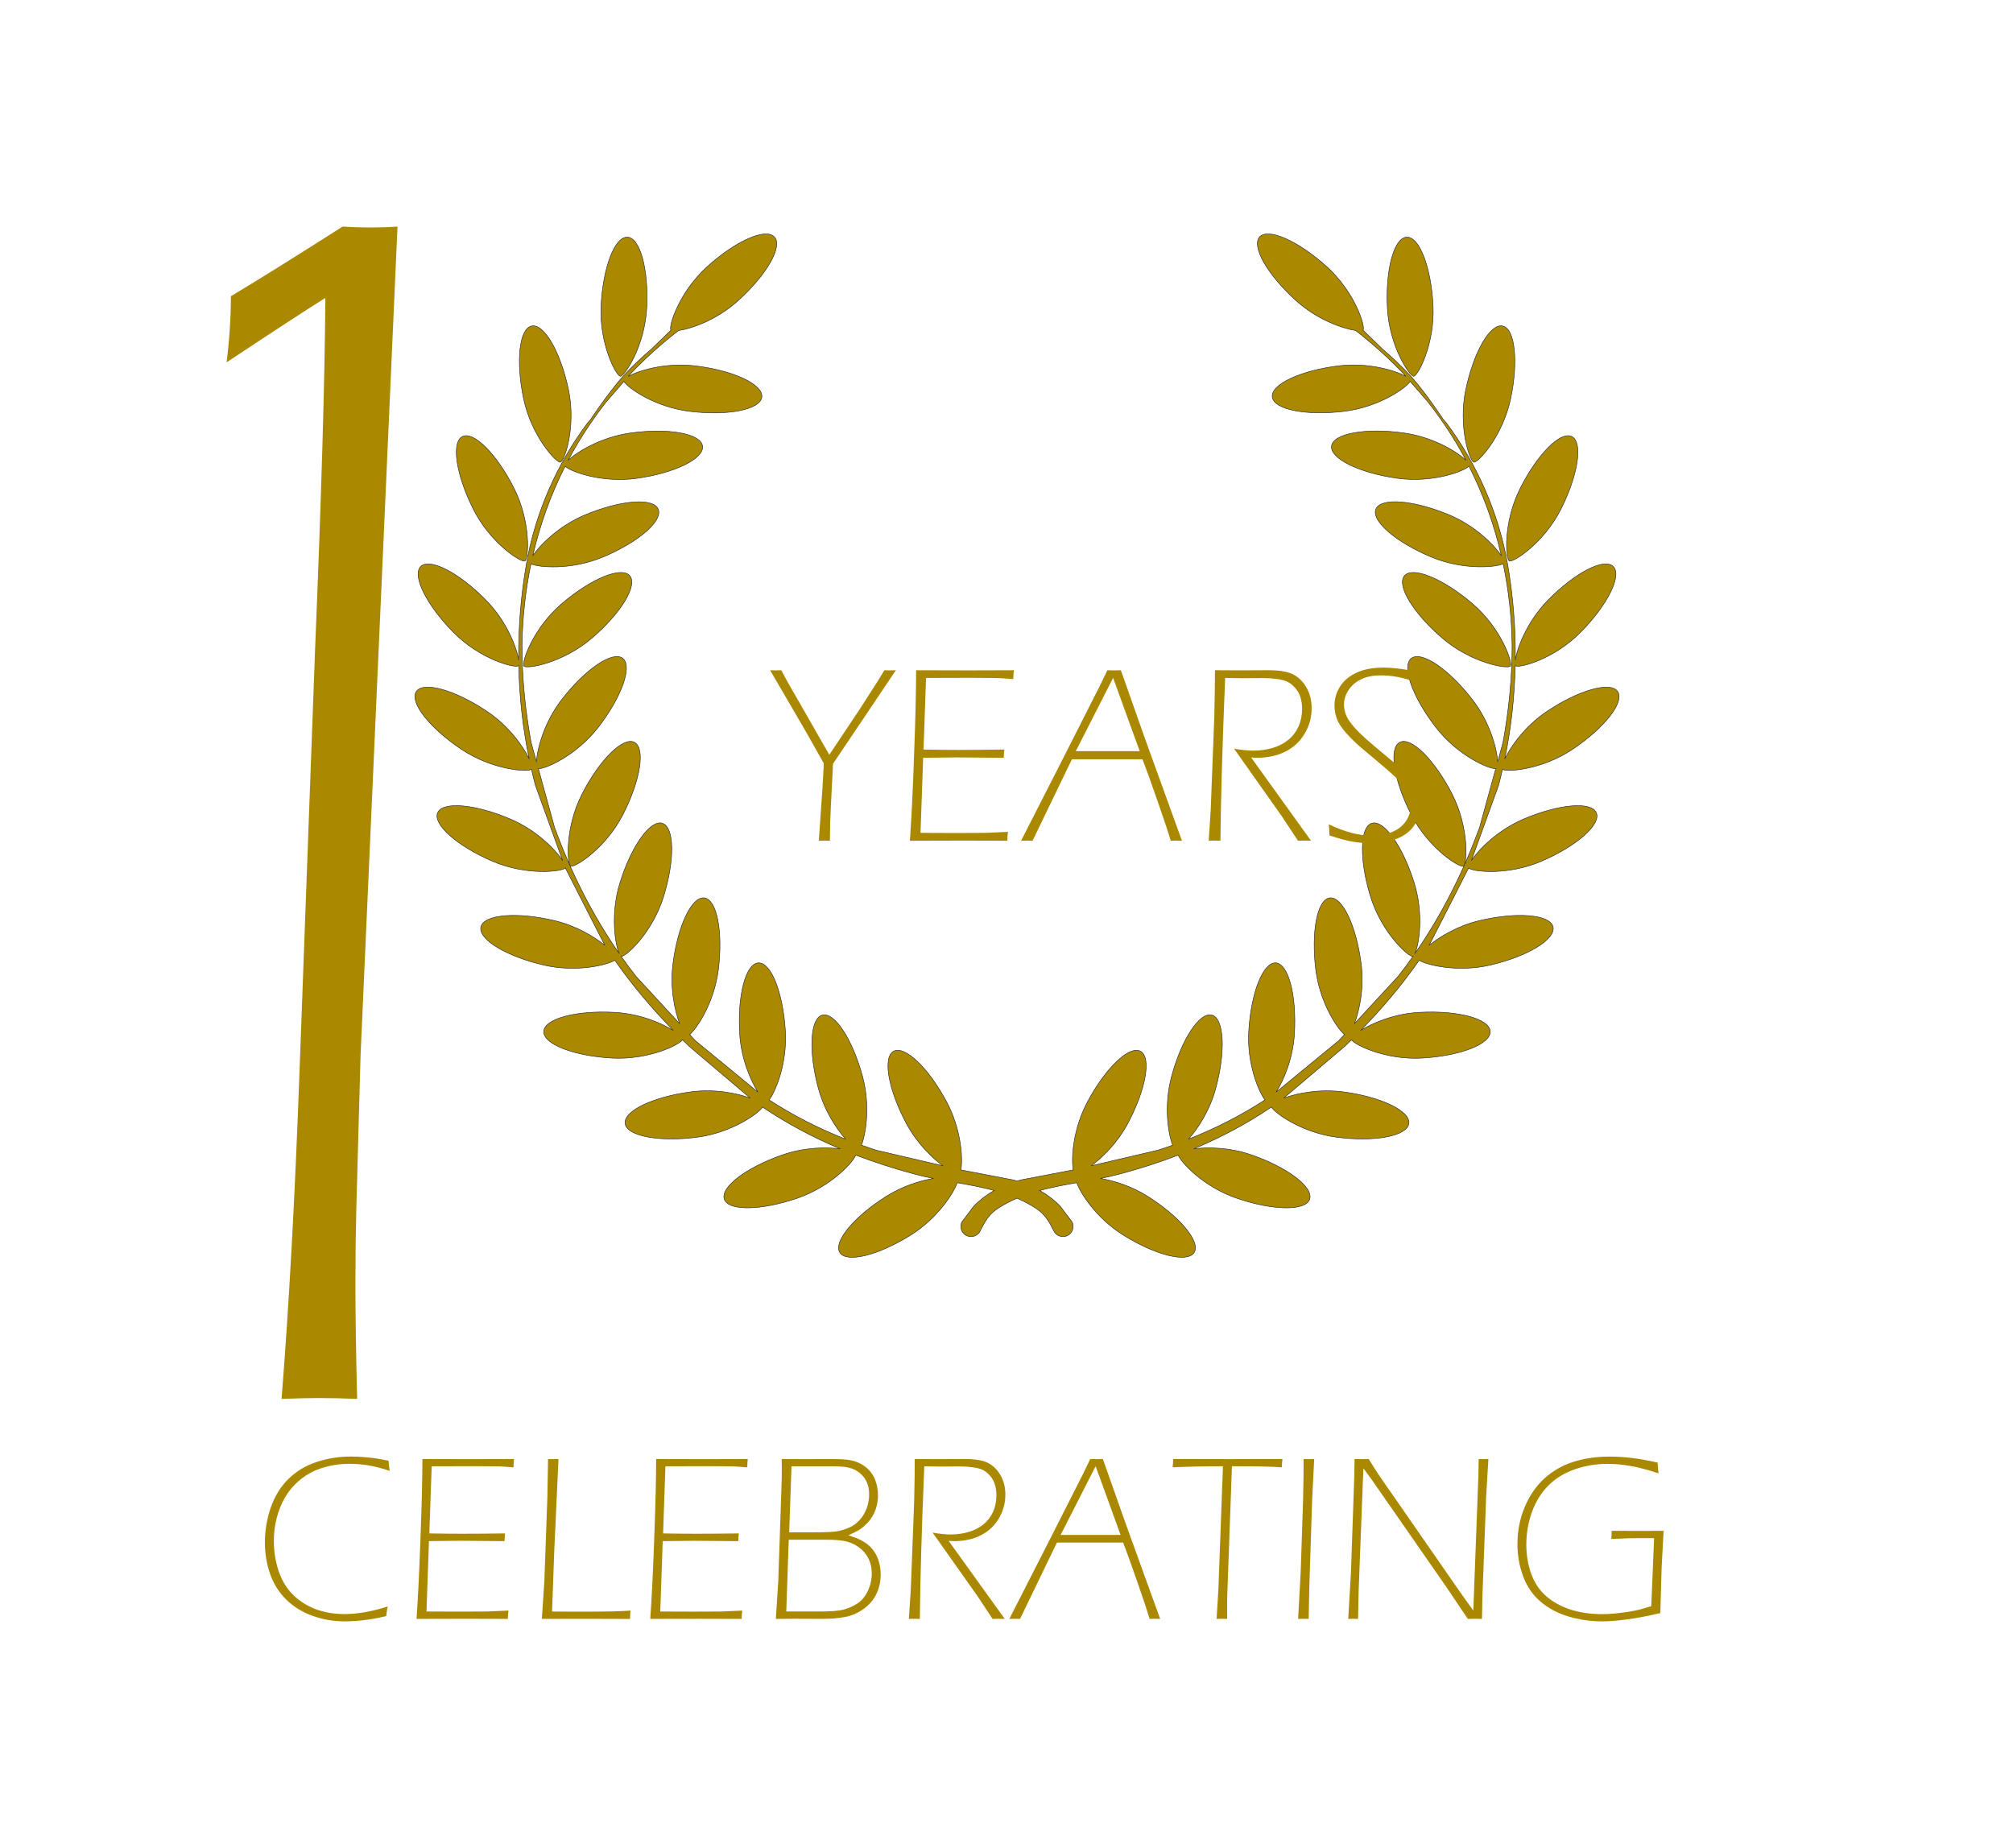<?xml version="1.0" encoding="UTF-8" standalone="no"?>
<!-- Created with Inkscape (http://www.inkscape.org/) -->

<svg
   xmlns:dc="http://purl.org/dc/elements/1.1/"
   xmlns:cc="http://creativecommons.org/ns#"
   xmlns:rdf="http://www.w3.org/1999/02/22-rdf-syntax-ns#"
   xmlns:svg="http://www.w3.org/2000/svg"
   xmlns="http://www.w3.org/2000/svg"
   xmlns:sodipodi="http://sodipodi.sourceforge.net/DTD/sodipodi-0.dtd"
   xmlns:inkscape="http://www.inkscape.org/namespaces/inkscape"
   width="88.829mm"
   height="81.544mm"
   viewBox="0 0 88.829 81.544"
   version="1.1"
   id="svg1518"
   inkscape:version="0.92.4 (5da689c313, 2019-01-14)"
   sodipodi:docname="10yearscelebratingfonts.svg">
  <defs
     id="defs1512" />
  <sodipodi:namedview
     id="base"
     pagecolor="#ffffff"
     bordercolor="#666666"
     borderopacity="1.0"
     inkscape:pageopacity="0.0"
     inkscape:pageshadow="2"
     inkscape:zoom="2"
     inkscape:cx="171.19761"
     inkscape:cy="174.66755"
     inkscape:document-units="mm"
     inkscape:current-layer="layer1"
     showgrid="false"
     fit-margin-top="10"
     fit-margin-left="10"
     fit-margin-right="10"
     fit-margin-bottom="10"
     inkscape:window-width="1920"
     inkscape:window-height="1017"
     inkscape:window-x="-8"
     inkscape:window-y="-8"
     inkscape:window-maximized="1" />
  <g
     inkscape:label="Layer 1"
     inkscape:groupmode="layer"
     id="layer1"
     transform="translate(-57.639,-85.383)">
    <g
       style="clip-rule:evenodd;fill:#aa8800;fill-rule:evenodd;image-rendering:optimizeQuality;shape-rendering:geometricPrecision;text-rendering:geometricPrecision"
       id="g1023-3"
       transform="matrix(0.003,0,0,0.003,75.945,95.697)">
      <g
         id="Layer_x0020_1-25-1"
         style="fill:#aa8800">
        <path
           id="path1011-2"
           d="M 1575,6054 Z M 15027,2640 Z M 5290,48 c 125,138 -115,557 -535,936 -316,286 -693,414 -877,440 -263,204 -501,420 -716,647 l -23,27 c 154,-85 549,-208 989,-154 561,68 998,273 976,458 -22,185 -496,279 -1057,211 -522,-63 -923,-353 -971,-441 l -258,298 c -45,56 -88,113 -130,171 l -117,166 c -116,172 -222,347 -317,527 127,-121 478,-341 917,-403 560,-78 1035,8 1061,192 26,184 -408,397 -968,475 -525,73 -990,-107 -1053,-179 -215,423 -372,866 -477,1319 103,-155 380,-439 771,-603 522,-218 1003,-256 1075,-84 72,172 -293,487 -815,705 -475,198 -957,151 -1057,99 -82,394 -125,795 -132,1199 0,480 48,960 134,1428 l 79,288 c 8,-178 106,-576 375,-922 346,-447 747,-717 894,-603 147,114 -15,569 -361,1016 -326,420 -786,616 -880,607 l 237,862 c 241,659 554,1285 953,1859 -60,-132 -133,-578 9,-1039 167,-540 447,-934 624,-879 178,55 186,538 19,1078 -167,540 -567,897 -624,879 -1,0 -2,-1 -2,-1 71,100 144,199 220,296 l 643,697 c -73,-193 -145,-521 -100,-877 70,-561 277,-997 462,-974 184,23 277,497 206,1058 -61,482 -313,860 -421,952 l 82,89 922,758 c -109,-174 -247,-490 -269,-859 -34,-564 89,-1031 275,-1042 186,-11 363,438 397,1002 29,484 -150,901 -239,1013 358,233 732,422 1126,578 -138,-156 -313,-421 -402,-749 -147,-546 -121,-1028 58,-1076 180,-48 444,355 592,901 118,438 46,855 -16,1012 70,25 141,49 213,73 l 985,230 c -167,-123 -384,-336 -538,-623 -266,-499 -350,-974 -186,-1062 164,-88 513,246 779,745 219,409 239,843 210,1001 l 773,148 c 18,5 35,10 53,16 18,-6 35,-11 53,-16 l 773,-148 c -29,-158 -9,-592 210,-1001 266,-499 615,-832 779,-745 164,88 81,563 -186,1062 -153,287 -370,499 -538,623 l 985,-230 c 72,-23 143,-48 213,-73 -63,-156 -134,-574 -16,-1012 147,-546 412,-949 592,-901 180,48 206,530 58,1076 -89,329 -264,594 -402,749 394,-156 768,-345 1126,-578 -89,-112 -268,-529 -239,-1013 34,-564 212,-1013 397,-1002 186,11 309,478 275,1042 -22,369 -159,685 -269,859 l 922,-758 82,-89 c -108,-93 -361,-471 -421,-952 -70,-561 22,-1035 206,-1058 184,-23 391,413 462,974 45,356 -27,684 -100,877 l 643,-697 c 76,-97 150,-195 220,-296 -1,0 -2,1 -2,1 -57,18 -457,-339 -624,-879 -167,-540 -158,-1023 19,-1078 178,-55 457,339 624,879 143,461 70,907 9,1039 399,-573 712,-1200 953,-1859 l 237,-862 c -94,8 -555,-187 -880,-607 -346,-447 -508,-902 -361,-1016 147,-114 547,156 894,603 269,346 367,744 375,922 l 79,-288 c 86,-468 134,-949 134,-1429 -6,-404 -49,-806 -132,-1199 -100,52 -582,99 -1057,-99 -522,-218 -887,-534 -815,-705 72,-172 553,-134 1075,84 392,164 668,448 771,603 -104,-454 -262,-896 -477,-1319 -63,72 -529,252 -1053,179 -560,-78 -993,-291 -968,-475 26,-184 501,-270 1061,-192 439,61 790,281 917,403 -95,-179 -200,-355 -317,-527 l -117,-166 c -42,-57 -85,-114 -130,-171 l -258,-298 c -48,88 -449,378 -971,441 -561,68 -1035,-26 -1057,-211 -22,-185 415,-389 976,-458 440,-53 835,70 989,154 l -23,-27 c -215,-227 -453,-443 -716,-647 -184,-27 -560,-155 -877,-440 -420,-379 -659,-798 -535,-936 125,-138 566,57 986,436 419,378 575,890 535,936 l 268,259 8,9 c 131,114 290,255 438,421 147,165 317,400 469,626 l 43,49 c 451,604 768,1327 899,2070 82,467 120,944 115,1420 24,-170 167,-564 482,-885 396,-403 825,-625 958,-494 133,130 -81,563 -478,966 -396,403 -915,536 -958,494 -2,-2 -4,-6 -5,-11 -10,464 -61,928 -154,1382 86,-180 295,-482 623,-701 470,-314 935,-444 1038,-290 103,155 -194,535 -664,849 -449,301 -958,337 -1031,296 -18,79 -37,158 -58,236 l -400,1106 c 102,-156 376,-442 765,-610 520,-223 1001,-265 1074,-94 73,171 -289,490 -809,713 -503,216 -1017,153 -1070,99 l -579,1135 c -1,1 -1,2 -2,3 162,-131 427,-291 749,-366 551,-129 1031,-87 1074,94 42,181 -370,432 -920,561 -486,114 -940,-1 -1049,-70 -256,368 -548,712 -861,1033 173,-109 492,-247 865,-267 565,-31 1031,94 1041,280 10,186 -439,361 -1004,393 -535,30 -988,-194 -1037,-269 -33,33 -66,65 -100,97 l -897,761 c 195,-71 518,-138 869,-93 561,73 996,282 972,466 -24,184 -498,275 -1059,202 -508,-66 -900,-346 -963,-443 -361,244 -744,446 -1142,614 206,-27 525,-23 847,88 534,185 918,477 858,653 -61,176 -543,168 -1078,-17 -491,-170 -820,-531 -855,-632 -280,108 -568,200 -861,278 -94,25 -188,46 -283,65 198,34 451,111 690,261 479,301 787,672 688,829 -99,157 -567,41 -1046,-259 -396,-249 -630,-619 -681,-768 -184,32 -366,66 -544,114 113,65 218,144 305,237 l 172,228 c 35,75 3,164 -72,200 -75,35 -164,3 -200,-72 -63,-130 -129,-244 -255,-327 -92,-60 -187,-110 -285,-152 -98,42 -193,92 -285,152 -126,82 -192,196 -255,327 -35,75 -125,107 -200,72 -75,-35 -107,-125 -72,-200 l 172,-228 c 88,-93 192,-172 305,-237 -178,-48 -361,-82 -544,-114 -51,149 -284,519 -681,768 -479,301 -947,417 -1046,259 -99,-157 209,-529 688,-829 239,-150 493,-228 690,-261 -95,-19 -190,-40 -283,-65 -293,-79 -580,-171 -861,-278 -35,102 -364,463 -855,632 -534,185 -1017,192 -1078,17 -61,-176 323,-468 858,-653 322,-112 641,-115 847,-88 -398,-168 -781,-371 -1142,-614 -63,96 -455,376 -963,443 -561,73 -1035,-17 -1059,-202 -24,-184 411,-393 972,-466 351,-46 674,21 869,93 l -897,-761 c -33,-32 -67,-65 -100,-97 -48,75 -501,298 -1037,269 -565,-31 -1014,-207 -1004,-393 10,-186 476,-311 1041,-280 372,21 691,158 865,267 -312,-321 -605,-666 -861,-1033 -109,69 -563,184 -1049,70 -551,-129 -963,-380 -920,-561 42,-181 523,-223 1074,-94 323,76 588,235 749,366 -1,-1 -1,-2 -2,-3 L 2214,9329 c -53,54 -567,117 -1070,-99 -520,-223 -882,-542 -809,-713 73,-171 554,-129 1074,94 390,167 663,454 765,610 L 1774,8115 c -21,-78 -40,-157 -58,-236 -73,41 -582,5 -1031,-296 -470,-314 -767,-695 -664,-849 103,-155 568,-25 1038,290 328,219 538,522 623,701 -94,-454 -145,-918 -154,-1382 -1,5 -3,9 -5,11 -43,42 -562,-91 -958,-494 -396,-403 -610,-836 -478,-966 133,-130 562,91 958,494 315,320 458,715 482,885 -5,-476 33,-953 115,-1420 130,-743 447,-1466 899,-2070 l 43,-49 c 152,-226 322,-460 469,-626 148,-167 307,-307 438,-421 l 8,-9 268,-259 c -40,-46 115,-557 535,-936 420,-379 861,-574 986,-436 z m 9299,2 c 186,-9 360,441 388,1006 29,565 -224,1037 -284,1040 -60,3 -360,-441 -388,-1006 -29,-565 98,-1030 284,-1040 z M 3127,50 c 186,9 313,475 284,1040 -29,565 -328,1009 -388,1006 -60,-3 -313,-475 -284,-1040 C 2768,491 2942,41 3127,50 Z M 1718,1357 c 182,-38 424,379 541,932 117,553 -59,1059 -118,1071 -59,12 -424,-379 -541,-932 -117,-553 -64,-1033 118,-1071 z M 700,2983 c 166,-83 507,259 760,764 254,505 212,1039 159,1066 -54,27 -507,-259 -760,-764 C 605,3544 534,3066 700,2983 Z m 2461,2047 c 121,141 -130,554 -560,921 -430,367 -958,455 -997,409 -39,-46 130,-554 560,-921 430,-367 876,-550 997,-409 z M 16000,1357 c 182,38 235,518 118,1071 -117,553 -482,945 -541,932 -59,-12 -235,-518 -118,-1071 117,-553 359,-971 541,-932 z m -1443,3673 c 121,-141 567,42 997,409 430,367 599,875 560,921 -39,46 -567,-42 -997,-409 -430,-367 -681,-780 -560,-921 z m 2461,-2047 c 166,83 95,561 -159,1066 -254,505 -707,791 -760,764 -54,-27 -95,-561 159,-1066 254,-505 594,-847 760,-764 z M 3229,7480 c 165,85 90,562 -169,1065 -258,503 -714,784 -767,757 -53,-27 -90,-562 169,-1065 258,-503 602,-842 767,-757 z m 11259,0 c 165,-85 509,254 767,757 258,503 222,1037 169,1065 -53,27 -509,-254 -767,-757 -258,-503 -334,-980 -169,-1065 z"
           class="fil0 str0"
           inkscape:connector-curvature="0"
           style="fill:#aa8800;stroke:#2b2a29;stroke-width:7.62" />
      </g>
    </g>
    <g
       aria-label="CELEBRATING"
       style="font-style:normal;font-variant:normal;font-weight:normal;font-stretch:normal;font-size:10.583px;line-height:1.25;font-family:'Segoe MDL2 Assets';-inkscape-font-specification:'Segoe MDL2 Assets';letter-spacing:0px;word-spacing:0px;fill:#aa8800;fill-opacity:1;stroke:none;stroke-width:0.265"
       id="text828-9-4">
      <path
         d="m 74.749,156.27 q -0.041,0.181 -0.067,0.424 -0.527,0.129 -0.992,0.181 -0.46,0.052 -0.827,0.052 -0.754,0 -1.431,-0.243 -0.677,-0.243 -1.163,-0.718 -0.486,-0.481 -0.713,-1.137 -0.227,-0.656 -0.227,-1.38 0,-0.806 0.264,-1.561 0.269,-0.754 0.78,-1.251 0.512,-0.501 1.225,-0.739 0.718,-0.243 1.53,-0.243 0.274,0 0.589,0.026 0.32,0.026 0.522,0.057 0.207,0.031 0.548,0.103 0.01,0.212 0.047,0.444 -0.568,-0.186 -0.982,-0.248 -0.408,-0.062 -0.791,-0.062 -0.667,0 -1.282,0.207 -0.615,0.207 -1.085,0.667 -0.47,0.455 -0.723,1.132 -0.248,0.672 -0.248,1.39 0,0.692 0.207,1.323 0.207,0.625 0.63,1.049 0.424,0.424 1.008,0.646 0.584,0.217 1.276,0.217 0.853,0 1.907,-0.336 z"
         style="font-style:normal;font-variant:normal;font-weight:normal;font-stretch:normal;font-size:10.583px;font-family:'Eras Light ITC';-inkscape-font-specification:'Eras Light ITC, Normal';font-variant-ligatures:normal;font-variant-caps:normal;font-variant-numeric:normal;font-feature-settings:normal;text-align:start;writing-mode:lr-tb;text-anchor:start;fill:#aa8800;stroke-width:0.265"
         id="path832" />
      <path
         d="m 76.02,156.818 q 0.098,-1.4 0.176,-3.612 0.083,-2.217 0.083,-3.442 1.147,0.005 2.155,0.005 l 1.886,-0.005 q -0.021,0.207 -0.021,0.367 l -0.413,-0.031 q -0.16,-0.015 -0.558,-0.015 -0.398,-0.005 -0.78,-0.005 -1.225,0 -1.86,0.005 l -0.103,2.961 q 0.78,0.015 1.431,0.015 0.775,0 1.912,-0.015 -0.021,0.155 -0.026,0.341 L 77.953,153.371 q -0.341,0 -1.385,0.015 l -0.109,3.106 1.483,0.005 q 0.873,0 1.209,-0.005 0.341,-0.01 0.925,-0.041 -0.026,0.207 -0.026,0.367 -1.24,-0.005 -1.814,-0.005 z"
         style="font-style:normal;font-variant:normal;font-weight:normal;font-stretch:normal;font-size:10.583px;font-family:'Eras Light ITC';-inkscape-font-specification:'Eras Light ITC, Normal';font-variant-ligatures:normal;font-variant-caps:normal;font-variant-numeric:normal;font-feature-settings:normal;text-align:start;writing-mode:lr-tb;text-anchor:start;fill:#aa8800;stroke-width:0.265"
         id="path834" />
      <path
         d="m 81.55,156.818 0.109,-1.638 0.134,-3.705 0.031,-1.71 q 0.129,0.005 0.227,0.005 0.103,0 0.233,-0.005 l -0.186,4.031 -0.098,2.698 1.059,0.005 q 1.137,0 1.566,-0.01 0.429,-0.01 0.837,-0.036 -0.021,0.207 -0.021,0.367 -1.096,-0.005 -1.845,-0.005 z"
         style="font-style:normal;font-variant:normal;font-weight:normal;font-stretch:normal;font-size:10.583px;font-family:'Eras Light ITC';-inkscape-font-specification:'Eras Light ITC, Normal';font-variant-ligatures:normal;font-variant-caps:normal;font-variant-numeric:normal;font-feature-settings:normal;text-align:start;writing-mode:lr-tb;text-anchor:start;fill:#aa8800;stroke-width:0.265"
         id="path836" />
      <path
         d="m 86.335,156.818 q 0.098,-1.4 0.176,-3.612 0.083,-2.217 0.083,-3.442 1.147,0.005 2.155,0.005 l 1.886,-0.005 q -0.021,0.207 -0.021,0.367 l -0.413,-0.031 q -0.16,-0.015 -0.558,-0.015 -0.398,-0.005 -0.78,-0.005 -1.225,0 -1.86,0.005 l -0.103,2.961 q 0.78,0.015 1.431,0.015 0.775,0 1.912,-0.015 -0.021,0.155 -0.026,0.341 l -1.948,-0.015 q -0.341,0 -1.385,0.015 l -0.109,3.106 1.483,0.005 q 0.873,0 1.209,-0.005 0.341,-0.01 0.925,-0.041 -0.026,0.207 -0.026,0.367 -1.24,-0.005 -1.814,-0.005 z"
         style="font-style:normal;font-variant:normal;font-weight:normal;font-stretch:normal;font-size:10.583px;font-family:'Eras Light ITC';-inkscape-font-specification:'Eras Light ITC, Normal';font-variant-ligatures:normal;font-variant-caps:normal;font-variant-numeric:normal;font-feature-settings:normal;text-align:start;writing-mode:lr-tb;text-anchor:start;fill:#aa8800;stroke-width:0.265"
         id="path838" />
      <path
         d="m 91.875,156.818 0.109,-1.7 0.15,-4.434 q 0.005,-0.253 0.005,-0.496 l -0.005,-0.424 1.07,0.005 1.121,-0.005 q 0.532,0 0.801,0.046 0.274,0.046 0.496,0.165 0.227,0.119 0.403,0.32 0.176,0.202 0.264,0.481 0.093,0.279 0.093,0.584 0,0.253 -0.062,0.491 -0.057,0.233 -0.186,0.444 -0.129,0.212 -0.305,0.377 -0.171,0.16 -0.336,0.253 -0.16,0.093 -0.424,0.202 0.264,0.083 0.419,0.15 0.16,0.067 0.32,0.171 0.16,0.103 0.284,0.243 0.129,0.14 0.217,0.315 0.088,0.171 0.14,0.393 0.052,0.217 0.052,0.455 0,0.481 -0.196,0.878 -0.191,0.393 -0.579,0.661 -0.382,0.269 -0.822,0.346 -0.434,0.077 -0.961,0.077 l -1.251,-0.005 z m 0.589,-3.819 h 1.018 q 0.801,0 1.07,-0.041 0.346,-0.057 0.661,-0.217 0.212,-0.114 0.393,-0.326 0.181,-0.212 0.284,-0.496 0.103,-0.289 0.103,-0.599 0,-0.3 -0.103,-0.527 -0.098,-0.233 -0.295,-0.398 -0.191,-0.165 -0.45,-0.238 -0.253,-0.072 -0.796,-0.072 h -1.783 z m -0.129,3.493 h 1.499 q 0.708,0 1.028,-0.083 0.32,-0.083 0.61,-0.269 0.289,-0.191 0.46,-0.553 0.176,-0.367 0.176,-0.77 0,-0.388 -0.16,-0.687 -0.16,-0.305 -0.444,-0.496 -0.284,-0.196 -0.61,-0.253 -0.326,-0.057 -0.77,-0.057 h -1.679 z"
         style="font-style:normal;font-variant:normal;font-weight:normal;font-stretch:normal;font-size:10.583px;font-family:'Eras Light ITC';-inkscape-font-specification:'Eras Light ITC, Normal';font-variant-ligatures:normal;font-variant-caps:normal;font-variant-numeric:normal;font-feature-settings:normal;text-align:start;writing-mode:lr-tb;text-anchor:start;fill:#aa8800;stroke-width:0.265"
         id="path840" />
      <path
         d="m 97.745,156.818 0.083,-1.251 0.15,-3.891 0.021,-1.106 0.005,-0.806 1.028,0.005 1.178,-0.005 q 0.734,0 1.07,0.196 0.336,0.191 0.527,0.553 0.196,0.357 0.196,0.822 0,0.579 -0.295,1.065 -0.289,0.481 -0.796,0.734 -0.506,0.253 -1.163,0.253 -0.083,0 -0.248,-0.01 l 2.475,3.442 q -0.129,-0.005 -0.269,-0.005 -0.145,0 -0.269,0.005 l -0.677,-1.023 -1.969,-2.785 q 0.46,0.083 0.796,0.083 0.408,0 0.791,-0.109 0.382,-0.114 0.656,-0.336 0.274,-0.222 0.424,-0.553 0.15,-0.336 0.15,-0.729 0,-0.264 -0.072,-0.491 -0.072,-0.227 -0.233,-0.398 -0.16,-0.176 -0.331,-0.248 -0.165,-0.072 -0.429,-0.103 -0.264,-0.036 -0.558,-0.036 l -0.847,0.005 q -0.279,0 -0.713,-0.01 -0.171,4.088 -0.196,6.733 -0.129,-0.005 -0.243,-0.005 -0.114,0 -0.243,0.005 z"
         style="font-style:normal;font-variant:normal;font-weight:normal;font-stretch:normal;font-size:10.583px;font-family:'Eras Light ITC';-inkscape-font-specification:'Eras Light ITC, Normal';font-variant-ligatures:normal;font-variant-caps:normal;font-variant-numeric:normal;font-feature-settings:normal;text-align:start;writing-mode:lr-tb;text-anchor:start;fill:#aa8800;stroke-width:0.265"
         id="path842" />
      <path
         d="m 102.179,156.818 1.731,-3.395 1.524,-3.008 0.315,-0.651 q 0.129,0.005 0.279,0.005 0.155,0 0.279,-0.005 l 1.003,2.842 1.524,4.212 q -0.134,-0.005 -0.233,-0.005 -0.103,0 -0.233,0.005 -0.145,-0.496 -0.543,-1.638 -0.398,-1.147 -0.625,-1.731 h -2.92 l -1.628,3.369 q -0.129,-0.005 -0.238,-0.005 -0.109,0 -0.238,0.005 z m 2.263,-3.705 h 2.646 l -1.101,-3.033 z"
         style="font-style:normal;font-variant:normal;font-weight:normal;font-stretch:normal;font-size:10.583px;font-family:'Eras Light ITC';-inkscape-font-specification:'Eras Light ITC, Normal';font-variant-ligatures:normal;font-variant-caps:normal;font-variant-numeric:normal;font-feature-settings:normal;text-align:start;writing-mode:lr-tb;text-anchor:start;fill:#aa8800;stroke-width:0.265"
         id="path844" />
      <path
         d="m 111.326,156.818 0.077,-1.287 0.202,-5.447 q -1.276,0 -2.222,0.046 0.026,-0.212 0.026,-0.367 1.245,0.005 2.568,0.005 l 1.473,-0.005 h 0.78 q -0.026,0.207 -0.026,0.367 -0.625,-0.046 -1.902,-0.046 h -0.3 l -0.207,5.69 q -0.005,0.119 -0.005,0.238 v 0.806 q -0.129,-0.005 -0.233,-0.005 -0.098,0 -0.233,0.005 z"
         style="font-style:normal;font-variant:normal;font-weight:normal;font-stretch:normal;font-size:10.583px;font-family:'Eras Light ITC';-inkscape-font-specification:'Eras Light ITC, Normal';font-variant-ligatures:normal;font-variant-caps:normal;font-variant-numeric:normal;font-feature-settings:normal;text-align:start;writing-mode:lr-tb;text-anchor:start;fill:#aa8800;stroke-width:0.265"
         id="path846" />
      <path
         d="m 114.922,156.818 0.114,-2.072 0.103,-3.106 0.021,-1.075 q 0.005,-0.429 0.005,-0.801 0.134,0.005 0.233,0.005 0.103,0 0.233,-0.005 l -0.093,1.871 -0.124,3.85 -0.026,1.333 q -0.129,-0.005 -0.233,-0.005 -0.103,0 -0.233,0.005 z"
         style="font-style:normal;font-variant:normal;font-weight:normal;font-stretch:normal;font-size:10.583px;font-family:'Eras Light ITC';-inkscape-font-specification:'Eras Light ITC, Normal';font-variant-ligatures:normal;font-variant-caps:normal;font-variant-numeric:normal;font-feature-settings:normal;text-align:start;writing-mode:lr-tb;text-anchor:start;fill:#aa8800;stroke-width:0.265"
         id="path848" />
      <path
         d="m 117.134,156.818 0.119,-2.036 0.145,-4.186 0.015,-0.832 q 0.124,0.005 0.31,0.005 0.191,0 0.315,-0.005 0.258,0.419 0.429,0.677 0.171,0.258 0.713,1.028 l 2.651,3.824 q 0.403,0.584 0.822,1.158 l 0.222,-5.886 0.015,-0.801 q 0.134,0.005 0.212,0.005 0.083,0 0.217,-0.005 l -0.098,1.623 -0.165,4.413 -0.021,1.018 q -0.181,-0.005 -0.315,-0.005 -0.134,0 -0.31,0.005 l -0.946,-1.406 -3.276,-4.713 -0.382,-0.522 q -0.015,0.264 -0.026,0.543 l -0.186,4.837 -0.026,1.261 q -0.134,-0.005 -0.217,-0.005 -0.083,0 -0.217,0.005 z"
         style="font-style:normal;font-variant:normal;font-weight:normal;font-stretch:normal;font-size:10.583px;font-family:'Eras Light ITC';-inkscape-font-specification:'Eras Light ITC, Normal';font-variant-ligatures:normal;font-variant-caps:normal;font-variant-numeric:normal;font-feature-settings:normal;text-align:start;writing-mode:lr-tb;text-anchor:start;fill:#aa8800;stroke-width:0.265"
         id="path850" />
      <path
         d="m 128.756,152.932 q 0.946,0.005 1.39,0.005 l 0.904,-0.005 -0.088,1.633 -0.057,1.995 q -0.811,0.196 -1.462,0.279 -0.646,0.088 -1.101,0.088 -0.791,0 -1.514,-0.222 -0.718,-0.222 -1.23,-0.667 -0.512,-0.45 -0.754,-1.116 -0.243,-0.667 -0.243,-1.411 0,-0.853 0.315,-1.617 0.32,-0.77 0.878,-1.276 0.558,-0.506 1.287,-0.734 0.729,-0.227 1.576,-0.227 0.475,0 0.966,0.057 0.496,0.057 1.163,0.207 0.01,0.264 0.041,0.475 -0.739,-0.243 -1.261,-0.331 -0.522,-0.088 -0.977,-0.088 -0.76,0 -1.452,0.238 -0.687,0.238 -1.168,0.713 -0.475,0.475 -0.729,1.173 -0.248,0.698 -0.248,1.437 0,0.698 0.217,1.297 0.222,0.599 0.661,0.982 0.439,0.382 1.07,0.589 0.63,0.202 1.385,0.202 0.258,0 0.563,-0.026 0.305,-0.031 0.61,-0.077 0.305,-0.052 0.496,-0.098 0.196,-0.052 0.512,-0.15 l 0.124,-3.002 H 130.017 q -0.248,0 -0.496,0.005 l -0.78,0.031 q 0.015,-0.16 0.015,-0.3 z"
         style="font-style:normal;font-variant:normal;font-weight:normal;font-stretch:normal;font-size:10.583px;font-family:'Eras Light ITC';-inkscape-font-specification:'Eras Light ITC, Normal';font-variant-ligatures:normal;font-variant-caps:normal;font-variant-numeric:normal;font-feature-settings:normal;text-align:start;writing-mode:lr-tb;text-anchor:start;fill:#aa8800;stroke-width:0.265"
         id="path852" />
    </g>
    <g
       aria-label="1"
       inkscape:transform-center-x="-37.835417"
       inkscape:transform-center-y="3.4395833"
       style="font-style:normal;font-variant:normal;font-weight:normal;font-stretch:normal;font-size:77.611px;line-height:1.25;font-family:'Eras Light ITC';-inkscape-font-specification:'Eras Light ITC, Normal';font-variant-ligatures:normal;font-variant-caps:normal;font-variant-numeric:normal;font-feature-settings:normal;text-align:start;letter-spacing:0px;word-spacing:0px;writing-mode:lr-tb;text-anchor:start;fill:#aa8800;fill-opacity:1;stroke:none;stroke-width:0.265"
       id="text828-6-0-4">
      <path
         d="m 70.064,147.111 q 0.493,-6.177 0.796,-14.552 l 0.682,-18.493 q 0.417,-10.118 0.455,-15.537 -1.099,0.682 -4.358,2.842 0.189,-1.516 0.189,-2.918 1.592,-0.947 4.926,-3.07 0.644,0.038 1.213,0.038 0.644,0 1.213,-0.038 l -1.63,36.57 -0.189,6.821 q -0.038,1.63 -0.038,3.259 0,2.008 0.076,5.078 -0.985,-0.038 -1.667,-0.038 -0.682,0 -1.667,0.038 z"
         style="font-style:normal;font-variant:normal;font-weight:normal;font-stretch:normal;font-size:77.611px;font-family:'Eras Light ITC';-inkscape-font-specification:'Eras Light ITC, Normal';font-variant-ligatures:normal;font-variant-caps:normal;font-variant-numeric:normal;font-feature-settings:normal;text-align:start;writing-mode:lr-tb;text-anchor:start;fill:#aa8800;stroke-width:0.265"
         id="path829" />
    </g>
    <g
       aria-label="YEARS"
       inkscape:transform-center-x="-37.835417"
       inkscape:transform-center-y="3.4395833"
       style="font-style:normal;font-variant:normal;font-weight:normal;font-stretch:normal;font-size:10.583px;line-height:1.25;font-family:'Segoe MDL2 Assets';-inkscape-font-specification:'Segoe MDL2 Assets';letter-spacing:0px;word-spacing:0px;fill:#aa8800;fill-opacity:1;stroke:none;stroke-width:0.265"
       id="text828-6-2-5-8">
      <path
         d="m 93.772,122.482 0.165,-2.387 0.055,-1.025 -0.739,-1.312 -1.632,-2.8 q 0.143,0.006 0.248,0.006 0.11,0 0.248,-0.006 l 0.237,0.446 q 0.072,0.138 0.458,0.799 l 1.422,2.486 1.317,-1.973 0.81,-1.262 q 0.105,-0.165 0.303,-0.496 0.143,0.006 0.254,0.006 0.11,0 0.254,-0.006 l -2.778,4.134 q -0.005,0.27 -0.022,0.513 l -0.072,1.417 q -0.017,0.314 -0.028,0.695 l -0.011,0.766 q -0.143,-0.006 -0.248,-0.006 -0.105,0 -0.243,0.006 z"
         style="font-style:normal;font-variant:normal;font-weight:normal;font-stretch:normal;font-size:11.289px;font-family:'Eras Light ITC';-inkscape-font-specification:'Eras Light ITC, Normal';font-variant-ligatures:normal;font-variant-caps:normal;font-variant-numeric:normal;font-feature-settings:normal;text-align:start;writing-mode:lr-tb;text-anchor:start;fill:#aa8800;stroke-width:0.265"
         id="path855" />
      <path
         d="m 97.791,122.482 q 0.105,-1.494 0.187,-3.853 0.088,-2.365 0.088,-3.671 1.224,0.006 2.299,0.006 l 2.012,-0.006 q -0.022,0.22 -0.022,0.391 l -0.441,-0.033 q -0.171,-0.017 -0.595,-0.017 -0.424,-0.006 -0.832,-0.006 -1.306,0 -1.984,0.006 l -0.11,3.158 q 0.832,0.017 1.527,0.017 0.827,0 2.039,-0.017 -0.022,0.165 -0.028,0.364 l -2.078,-0.017 q -0.364,0 -1.477,0.017 l -0.116,3.313 1.582,0.006 q 0.932,0 1.29,-0.006 0.364,-0.011 0.987,-0.044 -0.028,0.22 -0.028,0.391 -1.323,-0.006 -1.935,-0.006 z"
         style="font-style:normal;font-variant:normal;font-weight:normal;font-stretch:normal;font-size:11.289px;font-family:'Eras Light ITC';-inkscape-font-specification:'Eras Light ITC, Normal';font-variant-ligatures:normal;font-variant-caps:normal;font-variant-numeric:normal;font-feature-settings:normal;text-align:start;writing-mode:lr-tb;text-anchor:start;fill:#aa8800;stroke-width:0.265"
         id="path857" />
      <path
         d="m 102.696,122.482 1.847,-3.621 1.626,-3.208 0.336,-0.695 q 0.138,0.006 0.298,0.006 0.165,0 0.298,-0.006 l 1.069,3.032 1.626,4.492 q -0.143,-0.006 -0.248,-0.006 -0.11,0 -0.248,0.006 -0.154,-0.529 -0.579,-1.747 -0.424,-1.224 -0.667,-1.847 h -3.114 l -1.736,3.594 q -0.138,-0.006 -0.254,-0.006 -0.116,0 -0.254,0.006 z m 2.414,-3.952 h 2.822 l -1.174,-3.236 z"
         style="font-style:normal;font-variant:normal;font-weight:normal;font-stretch:normal;font-size:11.289px;font-family:'Eras Light ITC';-inkscape-font-specification:'Eras Light ITC, Normal';font-variant-ligatures:normal;font-variant-caps:normal;font-variant-numeric:normal;font-feature-settings:normal;text-align:start;writing-mode:lr-tb;text-anchor:start;fill:#aa8800;stroke-width:0.265"
         id="path859" />
      <path
         d="m 110.976,122.482 0.088,-1.334 0.16,-4.151 0.022,-1.18 0.006,-0.86 1.097,0.006 1.257,-0.006 q 0.783,0 1.141,0.209 0.358,0.204 0.562,0.59 0.209,0.38 0.209,0.876 0,0.617 -0.314,1.135 -0.309,0.513 -0.849,0.783 -0.54,0.27 -1.24,0.27 -0.088,0 -0.265,-0.011 l 2.64,3.671 q -0.138,-0.006 -0.287,-0.006 -0.154,0 -0.287,0.006 l -0.722,-1.091 -2.1,-2.971 q 0.491,0.088 0.849,0.088 0.435,0 0.843,-0.116 0.408,-0.121 0.7,-0.358 0.292,-0.237 0.452,-0.59 0.16,-0.358 0.16,-0.777 0,-0.281 -0.077,-0.524 -0.077,-0.243 -0.248,-0.424 -0.171,-0.187 -0.353,-0.265 -0.176,-0.077 -0.458,-0.11 -0.281,-0.039 -0.595,-0.039 l -0.904,0.006 q -0.298,0 -0.761,-0.011 -0.182,4.36 -0.209,7.182 -0.138,-0.006 -0.259,-0.006 -0.121,0 -0.259,0.006 z"
         style="font-style:normal;font-variant:normal;font-weight:normal;font-stretch:normal;font-size:11.289px;font-family:'Eras Light ITC';-inkscape-font-specification:'Eras Light ITC, Normal';font-variant-ligatures:normal;font-variant-caps:normal;font-variant-numeric:normal;font-feature-settings:normal;text-align:start;writing-mode:lr-tb;text-anchor:start;fill:#aa8800;stroke-width:0.265"
         id="path861" />
      <path
         d="m 116.306,122.251 q 0,-0.215 -0.033,-0.496 1.042,0.502 1.902,0.502 0.491,0 0.887,-0.16 0.397,-0.16 0.612,-0.474 0.22,-0.32 0.22,-0.728 0,-0.204 -0.061,-0.386 -0.055,-0.182 -0.187,-0.375 -0.132,-0.193 -0.463,-0.491 -0.325,-0.303 -1.086,-0.937 l -0.435,-0.364 q -0.226,-0.198 -0.435,-0.413 -0.209,-0.215 -0.347,-0.397 -0.138,-0.187 -0.209,-0.331 -0.066,-0.149 -0.105,-0.325 -0.039,-0.176 -0.039,-0.364 0,-0.446 0.243,-0.832 0.243,-0.386 0.722,-0.612 0.48,-0.226 1.218,-0.226 0.513,0 1.306,0.149 0.006,0.209 0.05,0.463 -0.507,-0.16 -0.843,-0.215 -0.336,-0.055 -0.639,-0.055 -0.546,0 -0.898,0.182 -0.353,0.176 -0.546,0.48 -0.193,0.298 -0.193,0.628 0,0.176 0.05,0.347 0.05,0.165 0.16,0.342 0.116,0.171 0.303,0.38 0.187,0.204 0.485,0.469 0.303,0.265 0.799,0.678 0.502,0.413 0.695,0.59 0.198,0.171 0.375,0.369 0.176,0.198 0.287,0.397 0.11,0.193 0.16,0.402 0.055,0.209 0.055,0.441 0,0.518 -0.265,0.909 -0.259,0.391 -0.772,0.595 -0.507,0.198 -1.141,0.198 -0.408,0 -0.794,-0.066 -0.386,-0.061 -1.036,-0.276 z"
         style="font-style:normal;font-variant:normal;font-weight:normal;font-stretch:normal;font-size:11.289px;font-family:'Eras Light ITC';-inkscape-font-specification:'Eras Light ITC, Normal';font-variant-ligatures:normal;font-variant-caps:normal;font-variant-numeric:normal;font-feature-settings:normal;text-align:start;writing-mode:lr-tb;text-anchor:start;fill:#aa8800;stroke-width:0.265"
         id="path863" />
    </g>
  </g>
</svg>
